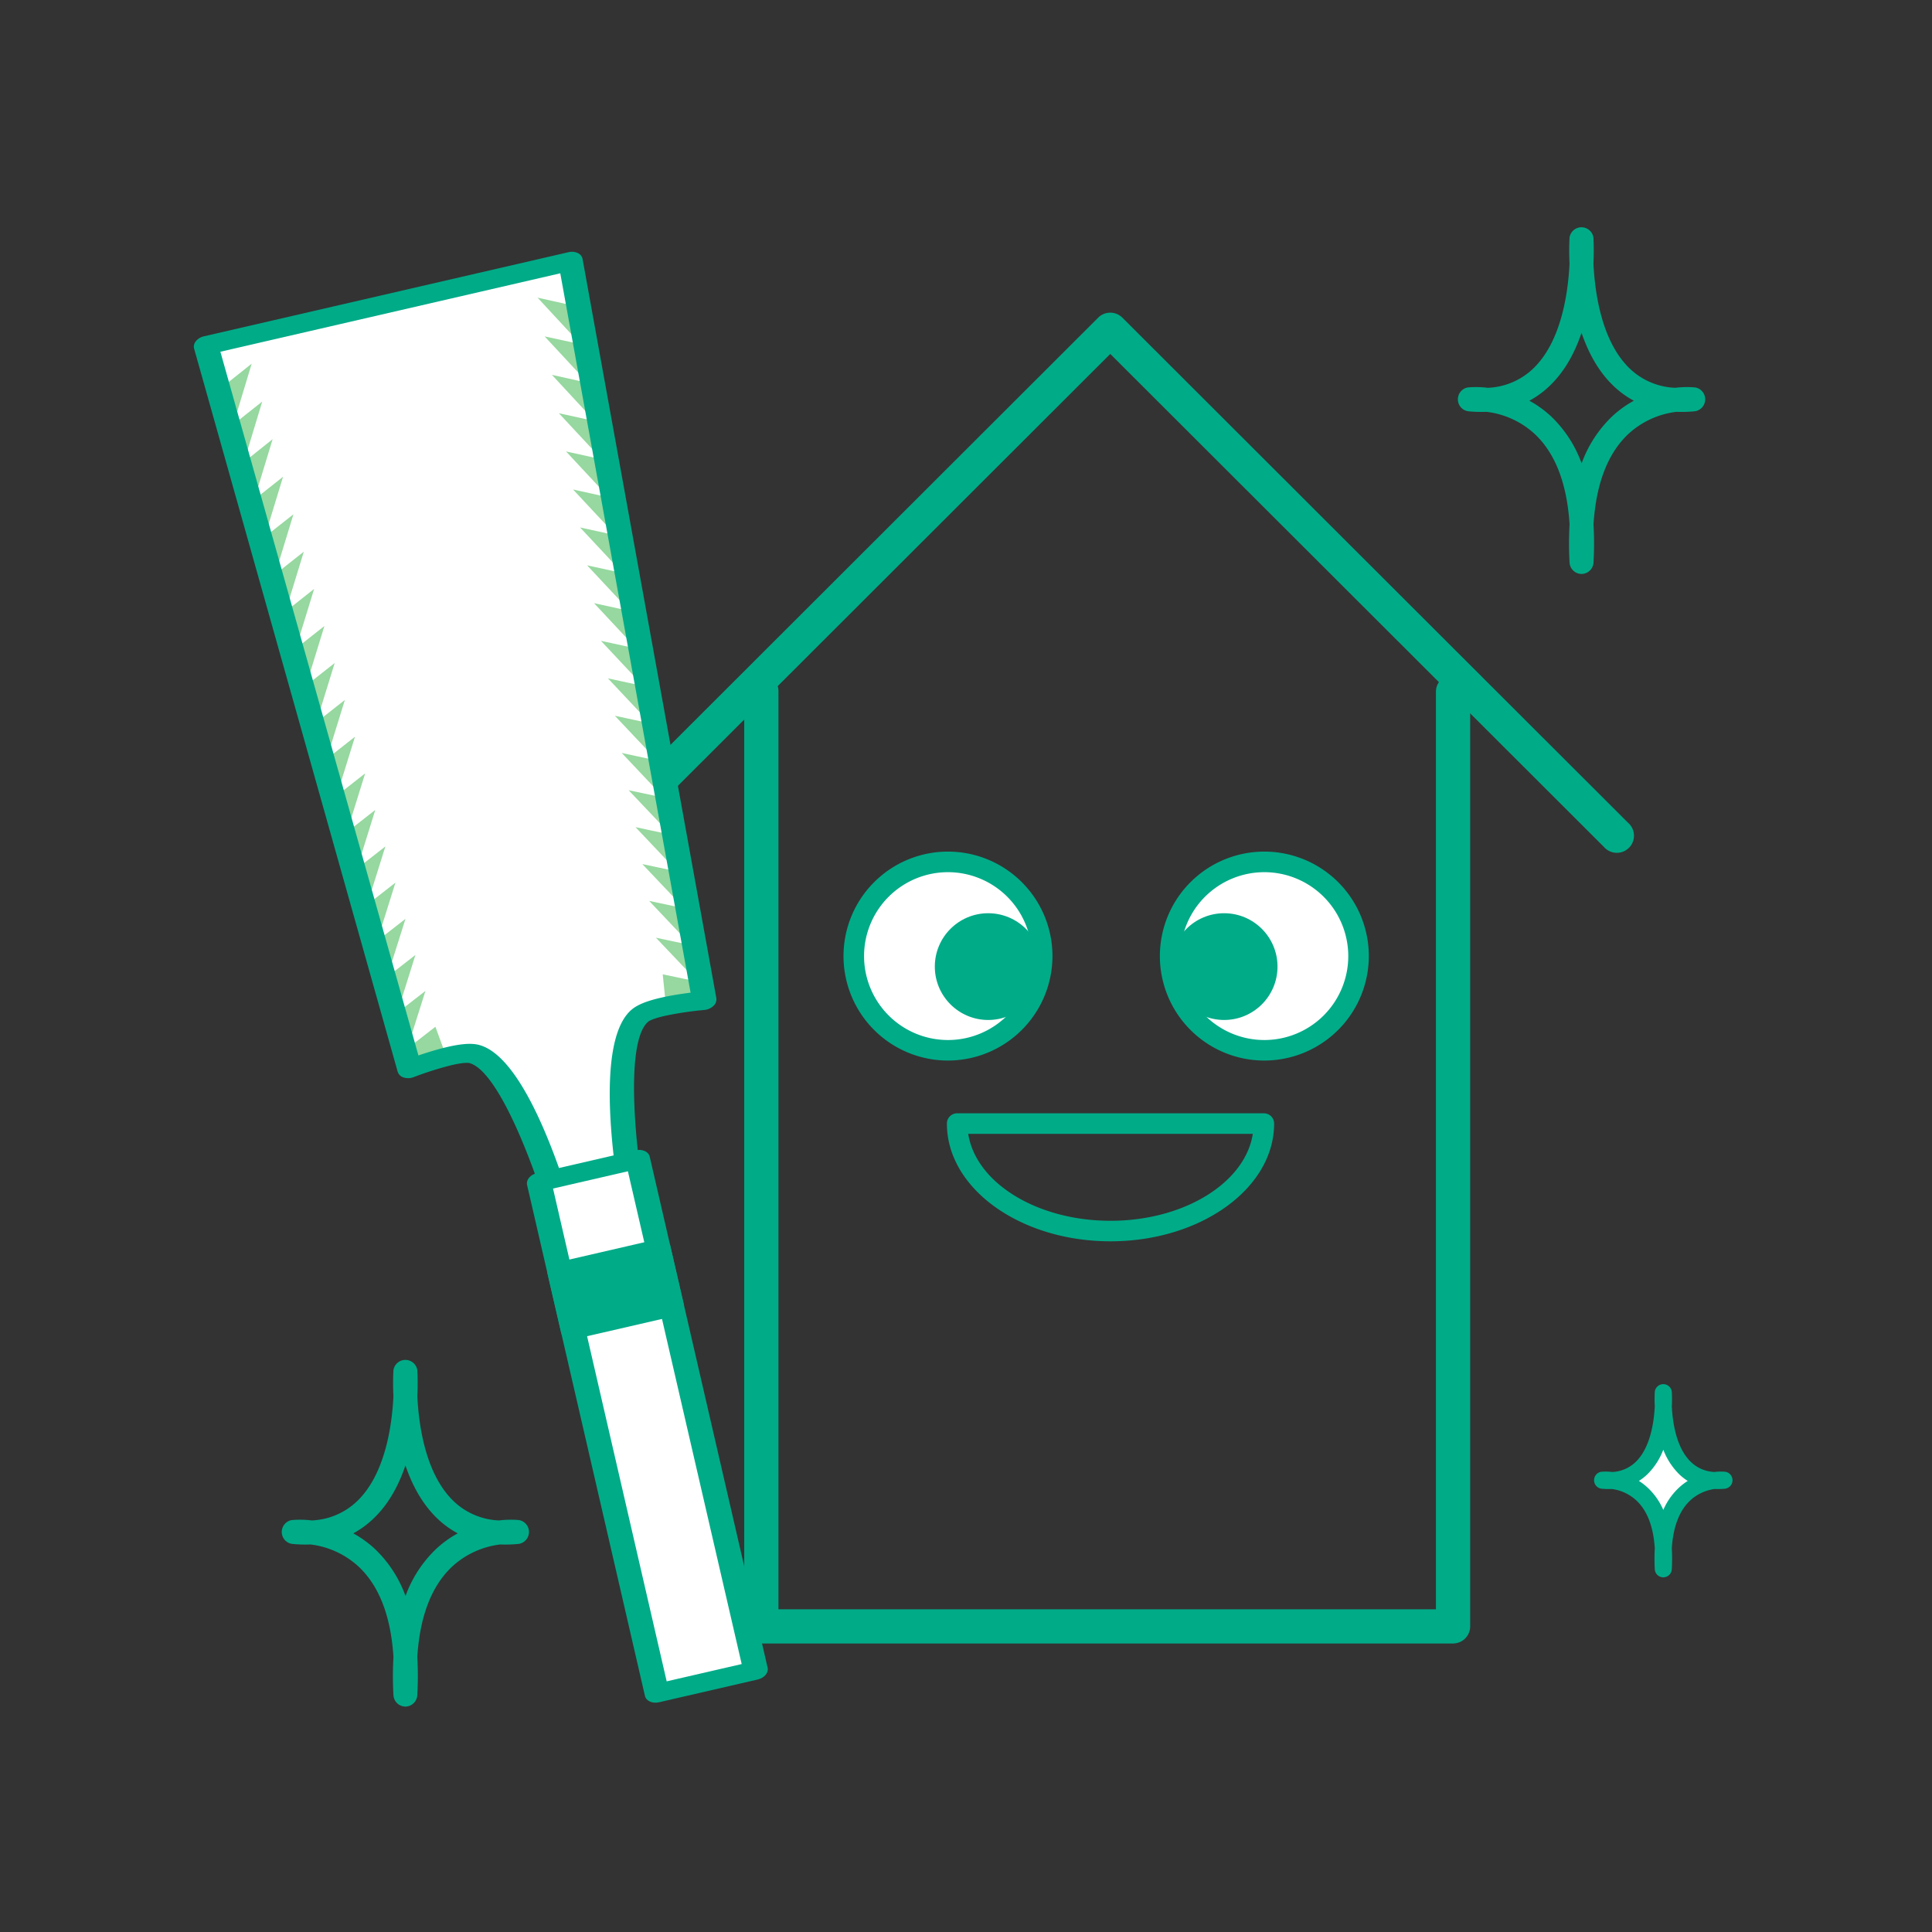 <svg id="d-neg_house8" data-name="d-neg house8" xmlns="http://www.w3.org/2000/svg" viewBox="0 0 800 800"><rect x="0" y="0" width="800" height="800" fill="#333333" stroke="none"/><defs><style>.cls-1{fill:#fff;}.cls-2{fill:#00ab88;}.cls-3{fill:#96d89f;}.cls-4{fill:none;}</style></defs><title>d-house8</title><path class="cls-1" d="M688.74,649.6h0c-2.17-39.85,25.35-36.7,25.35-36.7-28,2.76-25.35-36.3-25.35-36.3h0s2.67,39.06-25.35,36.3c0,0,27.52-3.15,25.35,36.7Z"/><path class="cls-2" d="M688.74,653.14a3.53,3.53,0,0,1-3.53-3.35,76.54,76.54,0,0,1,0-8.7c-.58-8.92-3.12-15.54-7.58-19.74a18.52,18.52,0,0,0-10.2-4.79,30.78,30.78,0,0,1-4.37-.13,3.55,3.55,0,0,1-.06-7,22.89,22.89,0,0,1,4.58.08,14.87,14.87,0,0,0,9.75-4.18c6.08-5.89,7.56-16.58,7.87-23a57.61,57.61,0,0,1,0-5.88,3.54,3.54,0,0,1,3.53-3.3h0a3.54,3.54,0,0,1,3.54,3.3,57.61,57.61,0,0,1,0,5.88c.3,6.46,1.78,17.15,7.87,23a14.87,14.87,0,0,0,9.75,4.18,22,22,0,0,1,4.58-.08,3.55,3.55,0,0,1-.06,7,31,31,0,0,1-4.38.13,18.44,18.44,0,0,0-10.27,4.86c-4.41,4.2-6.92,10.8-7.5,19.67a76.54,76.54,0,0,1,0,8.7A3.54,3.54,0,0,1,688.74,653.14Zm-10.11-39.92a24.4,24.4,0,0,1,3.85,3,27.68,27.68,0,0,1,6.26,9,27.68,27.68,0,0,1,6.26-9,24.4,24.4,0,0,1,3.85-3,21.84,21.84,0,0,1-3.63-2.86,28.89,28.89,0,0,1-6.48-10.06,28.61,28.61,0,0,1-6.48,10.06A21.84,21.84,0,0,1,678.63,613.22Z"/><path class="cls-2" d="M250.34,352.78a7.09,7.09,0,0,1-5-12.1l209.4-209.15a7.09,7.09,0,0,1,10,0l209.4,209.15a7.09,7.09,0,1,1-10,10L459.74,146.56,255.35,350.71A7.05,7.05,0,0,1,250.34,352.78Z"/><path class="cls-2" d="M601.68,680.53H315.26a7.08,7.08,0,0,1-7.09-7.08v-387a7.09,7.09,0,1,1,14.17,0V666.36H594.59V286.45a7.09,7.09,0,0,1,14.18,0v387A7.09,7.09,0,0,1,601.68,680.53Z"/><circle class="cls-1" cx="392.54" cy="395.9" r="39"/><path class="cls-2" d="M392.54,439.15A43.26,43.26,0,1,1,435.8,395.9,43.3,43.3,0,0,1,392.54,439.15Zm0-78a34.75,34.75,0,1,0,34.75,34.75A34.78,34.78,0,0,0,392.54,361.15Z"/><circle class="cls-2" cx="409.19" cy="400.25" r="22.1"/><circle class="cls-1" cx="523.54" cy="395.9" r="39"/><path class="cls-2" d="M523.54,439.15A43.26,43.26,0,1,1,566.8,395.9,43.3,43.3,0,0,1,523.54,439.15Zm0-78a34.75,34.75,0,1,0,34.75,34.75A34.78,34.78,0,0,0,523.54,361.15Z"/><circle class="cls-2" cx="506.89" cy="400.25" r="22.1"/><path class="cls-2" d="M654.92,237.66a5,5,0,0,1-5-4.69,140.18,140.18,0,0,1,0-15.88c-1.07-16.76-5.85-29.25-14.28-37.25a35.65,35.65,0,0,0-20.09-9.31,55.42,55.42,0,0,1-7.67-.24,5,5,0,0,1-.08-9.86,39,39,0,0,1,8.25.15,28.81,28.81,0,0,0,18.95-8.1c11.54-11.19,14.33-31.28,14.91-43.38a99.72,99.72,0,0,1,0-10.7,5,5,0,0,1,9.9,0,106.23,106.23,0,0,1,0,10.7c.58,12.1,3.36,32.19,14.9,43.38a28.81,28.81,0,0,0,19,8.1,39,39,0,0,1,8.25-.15,5,5,0,0,1-.08,9.86,55.56,55.56,0,0,1-7.68.24,35.66,35.66,0,0,0-20.08,9.31c-8.43,8-13.2,20.49-14.28,37.25a140.18,140.18,0,0,1,0,15.88A5,5,0,0,1,654.92,237.66Zm-21.63-71.73a44.1,44.1,0,0,1,9.08,6.58,50.76,50.76,0,0,1,12.55,19.36,50.74,50.74,0,0,1,12.54-19.36,44.1,44.1,0,0,1,9.08-6.58,38.34,38.34,0,0,1-8.66-6.35c-6.18-6-10.27-13.78-13-21.78-2.7,8-6.79,15.79-13,21.78A38.34,38.34,0,0,1,633.29,165.93Z"/><path class="cls-2" d="M167.92,706.66a5,5,0,0,1-5-4.69,140.18,140.18,0,0,1,0-15.88c-1.07-16.76-5.85-29.25-14.28-37.25a35.65,35.65,0,0,0-20.09-9.31,55.42,55.42,0,0,1-7.67-.24,5,5,0,0,1-.08-9.86,39,39,0,0,1,8.25.15,28.81,28.81,0,0,0,18.95-8.1c11.54-11.19,14.33-31.28,14.91-43.38a99.72,99.72,0,0,1,0-10.7,5,5,0,0,1,9.9,0,106.23,106.23,0,0,1,0,10.7c.58,12.1,3.36,32.19,14.9,43.38a28.81,28.81,0,0,0,18.95,8.1,39,39,0,0,1,8.25-.15,5,5,0,0,1-.08,9.86,55.56,55.56,0,0,1-7.68.24,35.66,35.66,0,0,0-20.08,9.31c-8.43,8-13.2,20.49-14.28,37.25a140.18,140.18,0,0,1,0,15.88A5,5,0,0,1,167.92,706.66Zm-21.63-71.73a44.1,44.1,0,0,1,9.08,6.58,50.76,50.76,0,0,1,12.55,19.36,50.74,50.74,0,0,1,12.54-19.36,44.1,44.1,0,0,1,9.08-6.58,38.34,38.34,0,0,1-8.66-6.35c-6.18-6-10.27-13.78-13-21.78-2.7,8-6.79,15.79-13,21.78A38.34,38.34,0,0,1,146.29,634.93Z"/><path class="cls-2" d="M459.84,514c-37.36,0-67.75-21.87-67.75-48.75a4.25,4.25,0,0,1,4.25-4.26h127a4.25,4.25,0,0,1,4.25,4.26C527.59,492.08,497.2,514,459.84,514Zm-58.92-44.5c3.14,20.2,28.37,36,58.92,36s55.79-15.79,58.92-36Z"/><path class="cls-3" d="M236.29,108.22l-151,34.84,84.3,299.44s19.8-7.69,26.54-6.12c21.34,5,41.13,83.87,41.13,83.87l27.68-6.39s-16.78-79.59.23-93.41c5.37-4.36,26.54-6.12,26.54-6.12Z"/><path class="cls-1" d="M274.42,403.44l13.52,2.85-.19-1-16.14-17,13.46,2.84-.2-1.09-16.07-17,13.4,2.84-.23-1.19-16-16.9,13.34,2.84-.24-1.29-15.92-16.84,13.27,2.83-.26-1.38L260.3,327.21,273.52,330l-.28-1.47-15.78-16.74,13.14,2.82-.29-1.57L254.6,296.38l13.09,2.81-.32-1.66-15.64-16.64,13,2.81-.33-1.76-15.56-16.58,12.95,2.8-.35-1.85L246,249.77l12.89,2.8-.37-2-15.41-16.48,12.83,2.8-.39-2.05-15.35-16.43,12.77,2.79-.41-2.15-15.27-16.37L250,205.5l-.42-2.25-15.2-16.32L247,189.71l-.45-2.35L231.41,171.1,244,173.87l-.47-2.46-15-16.2L241,158l-.48-2.55-15-16.15L238,142l-.51-2.65-14.9-16.1L234.93,126l-1.53-17L88.24,142.56l6.06,15.92,9.92-7.89-6.34,21,.71,2.6,10-7.92-6.38,21.07.68,2.5,10-8L106.46,203l.66,2.41,10.09-8-6.47,21.23.63,2.31,10.14-8L115,234.28l.61,2.21,10.2-8.06-6.56,21.41.58,2.11,10.25-8.1-6.6,21.49.55,2,10.31-8.13-6.64,21.57.52,1.92,10.37-8.16L131.9,296.2l.49,1.82,10.42-8.2-6.72,21.73.47,1.72L147,305.05l-6.76,21.8.44,1.64,10.53-8.26-6.81,21.88.42,1.54,10.58-8.29-6.85,22,.4,1.44,10.64-8.32-6.9,22,.37,1.35,10.69-8.36-6.93,22.12.34,1.26,10.75-8.39-7,22.19.32,1.17,10.8-8.41-7,22.27.29,1.07,10.86-8.45-7.06,22.34.26,1,10.91-8.48,4.51,12.29s3.3-3.8,10.17-2.36c21.71,4.57,48.25,82.08,48.25,82.08l14.91-3.44s-10.1-81.3,7.42-94.92c5.54-4.31,10.2-2.34,10.2-2.34Z"/><path class="cls-2" d="M265.79,517.62,238.11,524c-2.7.62-5.27-.52-5.79-2.57-8-31.93-25.14-78.25-38.14-81.28-.17,0-1.79-.34-7.08.88A137.15,137.15,0,0,0,171.34,446a6.31,6.31,0,0,1-4.17.17,3.69,3.69,0,0,1-2.5-2.38L80.37,144.34a3.44,3.44,0,0,1,.75-3.07,5.91,5.91,0,0,1,3.28-2l151-34.84a5.93,5.93,0,0,1,3.82.33,3.42,3.42,0,0,1,2,2.43l55.4,306.11a3.66,3.66,0,0,1-1.2,3.23,6.27,6.27,0,0,1-3.82,1.68,138.55,138.55,0,0,0-16.34,2.45c-5.29,1.22-6.61,2.21-6.75,2.32-10.36,8.42-5.46,57.56,1.32,89.77C270.3,514.84,268.48,517,265.79,517.62Zm-24.58-2.26,18-4.15c-3.87-19.45-14.23-79.68,2.54-93.31,2.37-1.92,6.12-3.43,11.8-4.74,4.26-1,8.88-1.67,12.41-2.12L232,113.17,91.26,145.65l82,291.39c3.36-1.15,7.81-2.55,12.08-3.53,5.68-1.31,9.71-1.6,12.67-.91C219.1,437.5,236.16,496.18,241.21,515.36Z"/><rect class="cls-1" x="247.05" y="482.02" width="42" height="217.15" transform="translate(-125.91 75.37) rotate(-12.99)"/><path class="cls-2" d="M313.79,695.44l-40.93,9.44c-2.72.63-5.32-.55-5.8-2.63L218.25,490.66c-.48-2.08,1.34-4.27,4.06-4.9l40.92-9.44c2.73-.63,5.32.54,5.8,2.62l48.82,211.6C318.33,692.62,316.51,694.81,313.79,695.44Zm-37.73.77,31.06-7.16L260,485,229,492.15Z"/><rect class="cls-2" x="233.95" y="521.39" width="42" height="24.86" transform="translate(-113.48 70.98) rotate(-12.99)"/><path class="cls-2" d="M279.07,545l-40.92,9.44c-2.72.63-5.32-.54-5.8-2.62l-5.59-24.23c-.48-2.08,1.34-4.27,4.06-4.9l40.93-9.44c2.72-.63,5.32.54,5.8,2.62l5.59,24.23C283.62,542.16,281.8,544.35,279.07,545Zm-37.72.78,31-7.17-3.85-16.7-31.06,7.17Z"/><rect class="cls-4" width="800" height="800"/></svg>